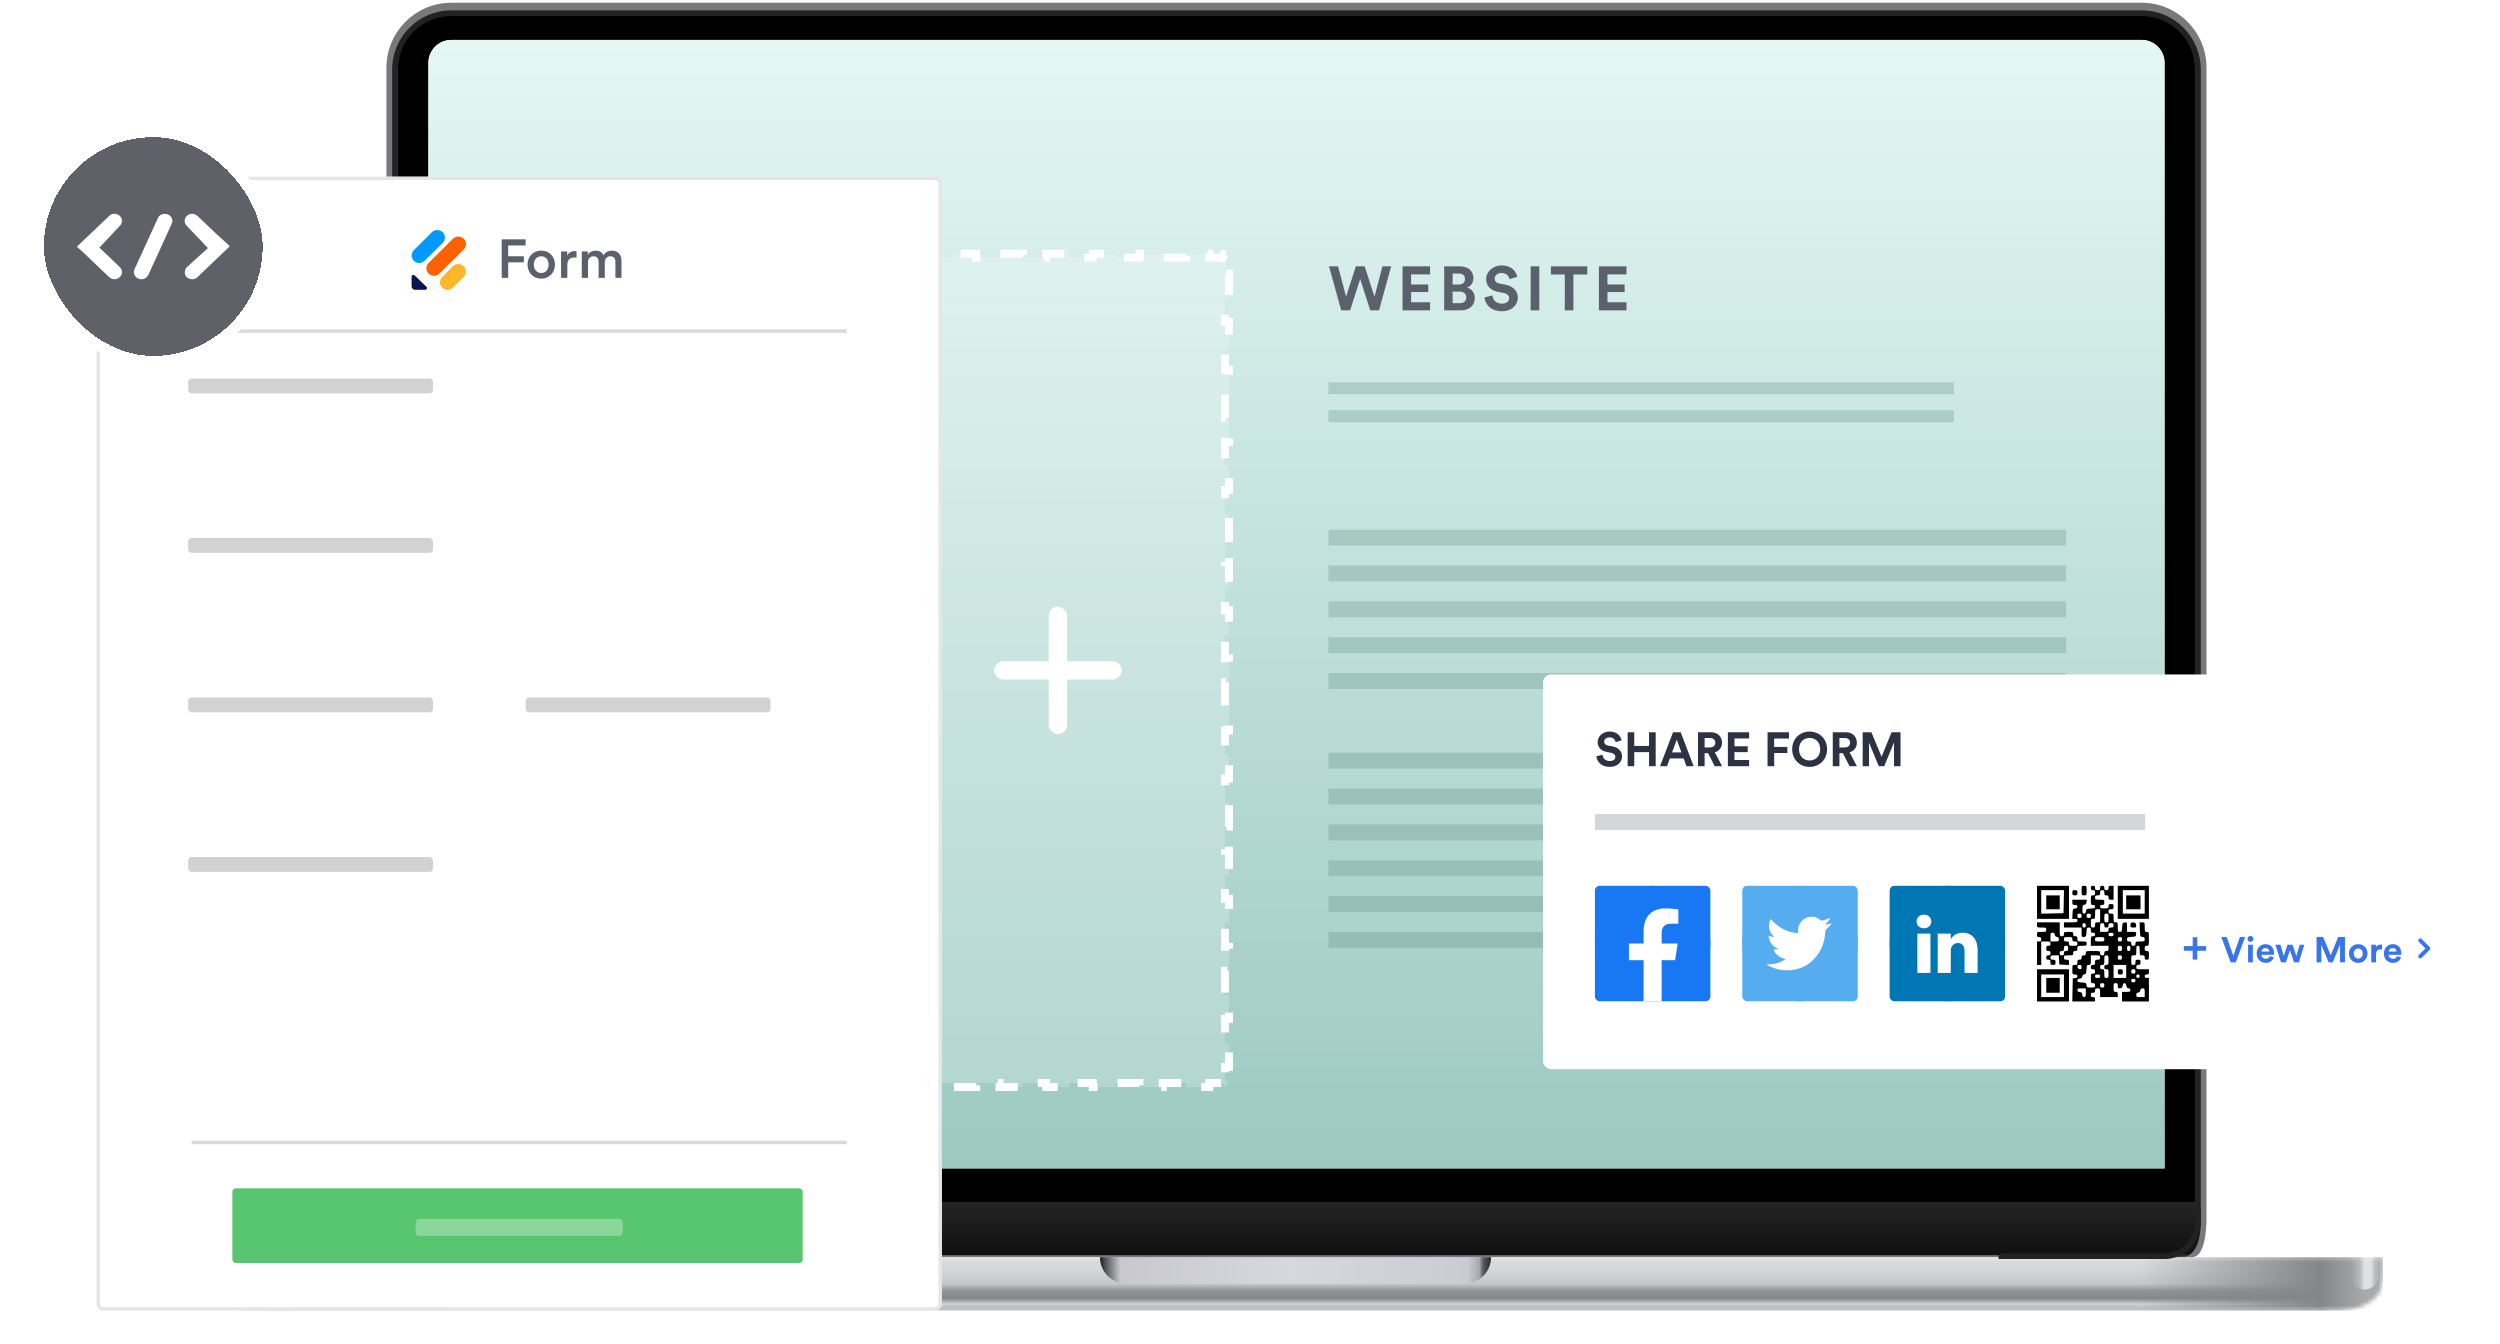 <svg width="627" height="337" viewBox="0 0 627 337" fill="none" xmlns="http://www.w3.org/2000/svg" aria-hidden="true"><mask id="advanced_svg__a" style="mask-type:alpha" maskUnits="userSpaceOnUse" x="52" y="315" width="546" height="14"><path d="M597.65 316.719V315.286H52.179V316.719C52.179 320.907 52.179 323.001 53.353 324.6C54.385 326.007 56.032 327.151 58.058 327.868C60.361 328.683 63.375 328.683 69.405 328.683H580.424C586.454 328.683 589.469 328.683 591.772 327.868C593.797 327.151 595.444 326.007 596.476 324.6C597.65 323.001 597.65 320.907 597.65 316.719Z" fill="#fff"/></mask><g mask="url(#advanced_svg__a)"><path d="M597.65 316.719V315.286H52.179V316.719C52.179 320.907 52.179 323.001 53.353 324.6C54.385 326.007 56.032 327.151 58.058 327.868C60.361 328.683 63.375 328.683 69.405 328.683H580.424C586.454 328.683 589.469 328.683 591.772 327.868C593.797 327.151 595.444 326.007 596.476 324.6C597.65 323.001 597.65 320.907 597.65 316.719Z" fill="url(#advanced_svg__b)"/><path fill="url(#advanced_svg__c)" d="M536.404 315.286H597.65V328.684H536.404z"/><path transform="matrix(-1 0 0 1 113.903 315.286)" fill="url(#advanced_svg__d)" d="M0 0H61.724V13.398H0z"/><g filter="url(#advanced_svg__e)"><path d="M53.376 312.894H60.313V319.951C60.313 321.867 58.76 323.42 56.844 323.42C54.929 323.42 53.376 321.867 53.376 319.951V312.894Z" fill="url(#advanced_svg__f)"/></g><g filter="url(#advanced_svg__g)"><path d="M596.454 312.894H589.516V319.951C589.516 321.867 591.069 323.42 592.985 323.42C594.901 323.42 596.454 321.867 596.454 319.951V312.894Z" fill="url(#advanced_svg__h)"/></g></g><path d="M275.87 315.286H373.959C373.959 318.985 370.96 321.984 367.26 321.984H282.569C278.869 321.984 275.87 318.985 275.87 315.286Z" fill="url(#advanced_svg__i)"/><path d="M553.39 16.967C553.39 7.974 546.099 0.683 537.106 0.683H113.202C104.208 0.683 96.918 7.974 96.918 16.967L96.918 305.716C96.918 308.587 97.396 315.286 100.506 315.286H549.801C552.912 315.286 553.39 308.587 553.39 305.716V16.967Z" fill="#78797D"/><mask id="advanced_svg__j" style="mask-type:alpha" maskUnits="userSpaceOnUse" x="96" y="300" width="458" height="16"><path d="M96.918 315.285V305.715C96.918 302.809 99.274 300.452 102.181 300.452H548.127C551.034 300.452 553.39 302.809 553.39 305.715V315.285H549.801H100.506H96.918Z" fill="#000"/></mask><g mask="url(#advanced_svg__j)"><g filter="url(#advanced_svg__k)"><path d="M547.648 315.285C552.11 314.01 551.76 306.886 551.709 303.129C551.7 302.45 551.14 301.869 550.477 302.017C544.352 303.38 546.528 315.06 542.624 315.285H547.648Z" fill="#141311"/></g><g filter="url(#advanced_svg__l)"><path d="M102.679 315.285C98.217 314.01 98.567 306.886 98.618 303.129C98.627 302.45 99.187 301.869 99.85 302.017C105.975 303.38 103.799 315.06 107.703 315.285H102.679Z" fill="#141311"/></g></g><path d="M537.109 3.554H113.199C105.793 3.554 99.789 9.558 99.789 16.964V306.187C99.789 310.419 103.22 313.85 107.452 313.85H542.857C547.089 313.85 550.52 310.419 550.52 306.187V16.964C550.52 9.558 544.516 3.554 537.109 3.554Z" fill="#000"/><g filter="url(#advanced_svg__m)"><path d="M542.864 315.286C547.085 315.286 550.508 311.46 550.52 306.735V301.888H99.789V306.711C99.789 311.447 103.216 315.286 107.445 315.286H542.864Z" fill="url(#advanced_svg__n)"/></g><g filter="url(#advanced_svg__o)"><path fill-rule="evenodd" clip-rule="evenodd" d="M537.121 2.119H113.185C104.993 2.119 98.352 8.76 98.352 16.952V306.194C98.352 311.215 102.423 315.286 107.443 315.286H149.071V314.808C149.071 314.279 148.643 313.85 148.114 313.85H107.443C103.215 313.85 99.788 310.423 99.788 306.194V16.952C99.788 9.552 105.786 3.554 113.185 3.554H537.121C544.52 3.554 550.519 9.552 550.519 16.952V306.194C550.519 310.423 547.091 313.85 542.863 313.85H502.193C501.664 313.85 501.235 314.279 501.235 314.808V315.286H542.863C547.884 315.286 551.954 311.215 551.954 306.194V16.952C551.954 8.76 545.313 2.119 537.121 2.119Z" fill="#232122"/></g><g clip-path="url(#advanced_svg__p)"><path d="M107.446 15.761C107.446 12.586 110.019 10.013 113.193 10.013H537.117C540.292 10.013 542.865 12.586 542.865 15.761V293.036H107.446V15.761Z" fill="#fff"/><path d="M542.865 10.013H107.446V293.036H542.865V10.013Z" fill="url(#advanced_svg__q)"/><path d="M153.457 272.477C152.968 272.274 152.577 271.883 152.374 271.394L153.298 271.011C153.249 270.895 153.222 270.766 153.222 270.629V267.614H152.222V261.585H153.222V255.555H152.222V249.526H153.222V243.497H152.222V237.467H153.222V231.438H152.222V225.408H153.222V219.379H152.222V213.35H153.222V207.32H152.222V201.291H153.222V195.261H152.222V189.232H153.222V183.202H152.222V177.173H153.222V171.144H152.222V165.114H153.222V159.085H152.222V153.055H153.222V147.026H152.222V140.997H153.222V134.967H152.222V128.938H153.222V122.908H152.222V116.879H153.222V110.849H152.222V104.82H153.222V98.791H152.222V92.761H153.222V86.732H152.222V80.702H153.222V74.673H152.222V68.644H153.222V65.629C153.222 65.492 153.249 65.363 153.298 65.246L152.374 64.863C152.577 64.374 152.968 63.983 153.457 63.781L153.84 64.704C153.956 64.656 154.085 64.629 154.222 64.629H157.145V63.629H162.991V64.629H168.838V63.629H174.684V64.629H180.53V63.629H186.376V64.629H192.222V63.629H198.068V64.629H203.914V63.629H209.761V64.629H215.607V63.629H221.453V64.629H227.299V63.629H233.145V64.629H238.991V63.629H244.838V64.629H250.684V63.629H256.53V64.629H262.376V63.629H268.222V64.629H274.068V63.629H279.914V64.629H285.761V63.629H291.607V64.629H297.453V63.629H303.299V64.629H306.222C306.36 64.629 306.488 64.656 306.605 64.704L306.988 63.781C307.477 63.983 307.868 64.374 308.07 64.863L307.147 65.246C307.195 65.363 307.222 65.492 307.222 65.629V68.644H308.222V74.673H307.222V80.702H308.222V86.732H307.222V92.761H308.222V98.791H307.222V104.82H308.222V110.849H307.222V116.879H308.222V122.908H307.222V128.938H308.222V134.967H307.222V140.997H308.222V147.026H307.222V153.055H308.222V159.085H307.222V165.114H308.222V171.144H307.222V177.173H308.222V183.202H307.222V189.232H308.222V195.261H307.222V201.291H308.222V207.32H307.222V213.349H308.222V219.379H307.222V225.408H308.222V231.438H307.222V237.467H308.222V243.497H307.222V249.526H308.222V255.555H307.222V261.585H308.222V267.614H307.222V270.629C307.222 270.766 307.195 270.895 307.147 271.011L308.07 271.394C307.868 271.883 307.477 272.274 306.988 272.477L306.605 271.553C306.488 271.602 306.36 271.629 306.222 271.629H303.299V272.629H297.453V271.629H291.607V272.629H285.761V271.629H279.914V272.629H274.068V271.629H268.222V272.629H262.376V271.629H256.53V272.629H250.684V271.629H244.838V272.629H238.991V271.629H233.145V272.629H227.299V271.629H221.453V272.629H215.607V271.629H209.761V272.629H203.914V271.629H198.068V272.629H192.222V271.629H186.376V272.629H180.53V271.629H174.684V272.629H168.838V271.629H162.991V272.629H157.145V271.629H154.222C154.085 271.629 153.956 271.602 153.84 271.553L153.457 272.477Z" fill="#fff" fill-opacity=".2" stroke="#fff" stroke-width="2" stroke-dasharray="6 6"/><rect x="263.024" y="152.144" width="4.605" height="31.971" rx="2.303" fill="#fff"/><rect x="281.312" y="165.827" width="4.605" height="31.971" rx="2.303" transform="rotate(90 281.312 165.827)" fill="#fff"/></g><path d="M344.723 74.421L342.266 66.801H340.042L337.601 74.39L335.579 66.801H333.309L336.372 77.827H338.612L341.131 69.974L343.65 77.827H345.858L348.906 66.801H346.714L344.723 74.421ZM358.662 77.827V75.805H353.904V73.255H358.211V71.342H353.904V68.823H358.662V66.801H351.758V77.827H358.662ZM362.208 66.801V77.827H366.469C368.538 77.827 369.875 76.536 369.875 74.748C369.875 73.379 369.004 72.4 367.931 72.135C368.849 71.824 369.533 70.907 369.533 69.772C369.533 68.061 368.32 66.801 366.174 66.801H362.208ZM364.323 71.358V68.605H365.832C366.874 68.605 367.418 69.134 367.418 69.974C367.418 70.814 366.827 71.358 365.847 71.358H364.323ZM364.323 76.039V73.131H366.096C367.169 73.131 367.729 73.737 367.729 74.608C367.729 75.495 367.107 76.039 366.065 76.039H364.323ZM380.518 69.43C380.269 68.185 379.242 66.568 376.568 66.568C374.484 66.568 372.726 68.061 372.726 70.02C372.726 71.684 373.862 72.82 375.619 73.177L377.159 73.488C378.014 73.659 378.496 74.157 378.496 74.795C378.496 75.572 377.858 76.148 376.708 76.148C375.152 76.148 374.39 75.168 374.297 74.079L372.307 74.608C372.478 76.179 373.768 78.06 376.692 78.06C379.258 78.06 380.673 76.35 380.673 74.655C380.673 73.1 379.6 71.793 377.594 71.404L376.054 71.109C375.246 70.954 374.857 70.472 374.857 69.865C374.857 69.134 375.541 68.465 376.583 68.465C377.983 68.465 378.48 69.414 378.589 70.02L380.518 69.43ZM386.062 77.827V66.801H383.885V77.827H386.062ZM398.095 68.839V66.801H388.966V68.839H392.45V77.827H394.611V68.839H398.095ZM407.91 77.827V75.805H403.151V73.255H407.459V71.342H403.151V68.823H407.91V66.801H401.005V77.827H407.91Z" fill="#5A606C"/><path fill="#648E86" fill-opacity=".31" d="M333.181 132.847H518.181V136.82H333.181zM333.181 141.82H518.181V145.82H333.181zM333.181 150.82H518.181V154.82H333.181zM333.181 159.82H518.181V163.793H333.181zM333.181 168.793H518.181V172.793H333.181zM333.181 188.793H518.181V192.766H333.181zM333.181 197.767H518.181V201.767H333.181zM333.181 206.767H518.181V210.767H333.181zM333.181 215.767H518.181V219.74H333.181zM333.181 224.739H518.181V228.739H333.181zM333.181 233.739H518.181V237.739H333.181zM333.181 95.883H490.029V98.88H333.181zM333.181 102.876H490.029V105.873H333.181z"/><g filter="url(#advanced_svg__r)"><path d="M24.225 46.016C24.225 45.076 24.987 44.313 25.927 44.313H234.522C235.462 44.313 236.225 45.076 236.225 46.016V326.98C236.225 327.921 235.462 328.683 234.522 328.683H25.927C24.987 328.683 24.225 327.921 24.225 326.98V46.016Z" fill="#fff"/><path d="M24.65 46.016C24.65 45.311 25.222 44.739 25.927 44.739H234.522C235.227 44.739 235.799 45.311 235.799 46.016V326.98C235.799 327.685 235.227 328.257 234.522 328.257H25.927C25.222 328.257 24.65 327.685 24.65 326.98V46.016Z" stroke="#E1E2E7" stroke-opacity=".9" stroke-width=".851"/></g><rect x="58.281" y="298.033" width="143.036" height="18.731" rx=".851" fill="#58C570"/><rect x="104.257" y="305.695" width="51.936" height="4.257" rx=".851" fill="#fff" fill-opacity=".3"/><rect x="47.19" y="94.933" width="61.398" height="3.721" rx=".851" fill="#D1D2D4"/><mask id="advanced_svg__s" fill="#fff"><rect x="47.19" y="104.235" width="80.934" height="15.815" rx=".851"/></mask><rect x="47.19" y="104.235" width="80.934" height="15.815" rx=".851" stroke="#D1D2D4" stroke-width="1.861" mask="url(#advanced_svg__s)"/><mask id="advanced_svg__t" fill="#fff"><rect x="131.845" y="104.235" width="80.934" height="15.815" rx=".851"/></mask><rect x="131.845" y="104.235" width="80.934" height="15.815" rx=".851" stroke="#D1D2D4" stroke-width="1.861" mask="url(#advanced_svg__t)"/><rect x="47.19" y="134.935" width="61.398" height="3.721" rx=".851" fill="#D1D2D4"/><mask id="advanced_svg__u" fill="#fff"><rect x="47.19" y="144.237" width="165.59" height="15.815" rx=".851"/></mask><rect x="47.19" y="144.237" width="165.59" height="15.815" rx=".851" stroke="#D1D2D4" stroke-width="1.861" mask="url(#advanced_svg__u)"/><rect x="47.19" y="174.937" width="61.398" height="3.721" rx=".851" fill="#D1D2D4"/><rect x="131.845" y="174.937" width="61.398" height="3.721" rx=".851" fill="#D1D2D4"/><mask id="advanced_svg__v" fill="#fff"><rect x="47.19" y="184.239" width="80.934" height="15.815" rx=".851"/></mask><rect x="47.19" y="184.239" width="80.934" height="15.815" rx=".851" stroke="#D1D2D4" stroke-width="1.861" mask="url(#advanced_svg__v)"/><mask id="advanced_svg__w" fill="#fff"><rect x="131.845" y="184.239" width="80.934" height="15.815" rx=".851"/></mask><rect x="131.845" y="184.239" width="80.934" height="15.815" rx=".851" stroke="#D1D2D4" stroke-width="1.861" mask="url(#advanced_svg__w)"/><rect x="47.19" y="214.938" width="61.398" height="3.721" rx=".851" fill="#D1D2D4"/><mask id="advanced_svg__x" fill="#fff"><rect x="47.19" y="224.241" width="165.59" height="15.815" rx=".851"/></mask><rect x="47.19" y="224.241" width="165.59" height="15.815" rx=".851" stroke="#D1D2D4" stroke-width="1.861" mask="url(#advanced_svg__x)"/><mask id="advanced_svg__y" fill="#fff"><rect x="47.19" y="242.847" width="165.59" height="15.815" rx=".851"/></mask><rect x="47.19" y="242.847" width="165.59" height="15.815" rx=".851" stroke="#D1D2D4" stroke-width="1.861" mask="url(#advanced_svg__y)"/><mask id="advanced_svg__z" fill="#fff"><rect x="47.19" y="261.453" width="80.934" height="15.815" rx=".851"/></mask><rect x="47.19" y="261.453" width="80.934" height="15.815" rx=".851" stroke="#D1D2D4" stroke-width="1.861" mask="url(#advanced_svg__z)"/><mask id="advanced_svg__A" fill="#fff"><rect x="131.845" y="261.453" width="80.934" height="15.815" rx=".851"/></mask><rect x="131.845" y="261.453" width="80.934" height="15.815" rx=".851" stroke="#D1D2D4" stroke-width="1.861" mask="url(#advanced_svg__A)"/><path fill="#D9D9D9" d="M48.064 82.627H212.385V83.478H48.064zM48.064 286.113H212.385V286.964H48.064z"/><path d="M127.46 69.683V65.787H131.384V64.275H127.46V61.564H131.833V60.025H125.826V69.683H127.46ZM135.735 68.471C134.768 68.471 133.882 67.735 133.882 66.359C133.882 64.983 134.768 64.275 135.735 64.275C136.716 64.275 137.588 64.983 137.588 66.359C137.588 67.749 136.716 68.471 135.735 68.471ZM135.735 62.845C133.76 62.845 132.302 64.329 132.302 66.359C132.302 68.403 133.76 69.887 135.735 69.887C137.724 69.887 139.182 68.403 139.182 66.359C139.182 64.329 137.724 62.845 135.735 62.845ZM144.591 63.008C144.523 62.995 144.359 62.967 144.169 62.967C143.297 62.967 142.561 63.389 142.248 64.112V63.049H140.709V69.683H142.289V66.523C142.289 65.283 142.847 64.575 144.073 64.575C144.237 64.575 144.414 64.588 144.591 64.615V63.008ZM147.477 69.683V65.746C147.477 64.902 148.008 64.275 148.853 64.275C149.752 64.275 150.133 64.874 150.133 65.637V69.683H151.686V65.746C151.686 64.929 152.231 64.275 153.062 64.275C153.947 64.275 154.343 64.861 154.343 65.637V69.683H155.868V65.378C155.868 63.621 154.724 62.858 153.525 62.858C152.667 62.858 151.89 63.158 151.373 64.03C151.019 63.253 150.256 62.858 149.384 62.858C148.635 62.858 147.804 63.212 147.422 63.894V63.049H145.91V69.683H147.477Z" fill="#5A606C"/><path d="M106.961 71.938C107.244 72.213 107.044 72.683 106.642 72.683H104.125C103.629 72.683 103.225 72.291 103.225 71.81V69.371C103.225 68.981 103.71 68.787 103.993 69.061L106.961 71.938Z" fill="#0A1551"/><path d="M110.894 72.127C110.149 71.387 110.149 70.187 110.894 69.447L113.583 66.776C114.328 66.036 115.535 66.036 116.28 66.776C117.025 67.516 117.025 68.716 116.28 69.456L113.592 72.127C112.847 72.867 111.639 72.867 110.894 72.127Z" fill="#FFB629"/><path d="M103.794 65.416C103.049 64.676 103.049 63.476 103.794 62.736L108.318 58.238C109.063 57.498 110.271 57.498 111.016 58.238C111.761 58.978 111.761 60.178 111.016 60.918L106.491 65.416C105.747 66.156 104.539 66.156 103.794 65.416Z" fill="#09F"/><path d="M107.491 68.622C106.746 67.882 106.746 66.682 107.491 65.942L113.604 59.868C114.349 59.129 115.557 59.129 116.302 59.868C117.047 60.609 117.047 61.809 116.302 62.549L110.188 68.622C109.444 69.362 108.236 69.362 107.491 68.622Z" fill="#FF6100"/><g filter="url(#advanced_svg__B)"><rect x="11" y="34.39" width="54.875" height="54.875" rx="27.437" fill="#606069" shape-rendering="crispEdges"/><path d="M52.157 62.225C50.323 63.875 48.534 65.438 46.821 67.07C46.495 67.379 46.345 67.972 46.347 68.433C46.353 69.121 46.81 69.662 47.511 69.906C48.27 70.169 48.98 70.027 49.564 69.464C52.161 66.985 54.76 64.505 57.355 62.024C57.419 61.962 57.464 61.881 57.606 61.697C56.578 60.769 55.541 59.861 54.539 58.922C52.881 57.366 51.251 55.782 49.6 54.221C48.68 53.35 47.338 53.438 46.647 54.399C46.092 55.167 46.216 56.055 47.003 56.809L52.157 62.225ZM29.769 56.935C29.947 56.764 30.127 56.587 30.267 56.389C30.807 55.633 30.648 54.621 29.911 54.03C29.205 53.463 28.118 53.459 27.44 54.1C24.746 56.645 22.074 59.209 19.269 61.881C19.763 62.312 20.224 62.686 20.653 63.091C22.87 65.196 25.073 67.311 27.292 69.416C28.358 70.428 29.907 70.155 30.464 68.867C30.807 68.073 30.503 67.417 29.913 66.85C28.343 65.342 26.764 63.843 25.186 62.342C25.107 62.266 25.01 62.206 24.91 62.13L29.769 56.935ZM43.254 55.444C43.211 54.598 42.645 53.883 41.835 53.696C40.887 53.477 40.005 53.828 39.63 54.646C37.653 58.941 35.684 63.239 33.736 67.544C33.304 68.502 33.78 69.51 34.764 69.902C35.723 70.287 36.786 69.856 37.234 68.881C39.156 64.686 41.075 60.488 42.988 56.288C43.108 56.02 43.168 55.727 43.256 55.446L43.254 55.444Z" fill="#fff"/><rect x="9.59" y="32.98" width="57.695" height="57.695" rx="28.847" stroke="#fff" stroke-width="2.82" shape-rendering="crispEdges"/></g><g filter="url(#advanced_svg__C)"><rect x="387" y="169.16" width="232" height="99" rx="2" fill="#fff"/></g><rect x="400" y="222.16" width="28.961" height="28.961" rx="1.207" fill="#1877F2"/><path d="M428.961 236.64C428.961 228.642 422.479 222.16 414.481 222.16C406.482 222.16 400 228.642 400 236.64C400 243.869 405.294 249.859 412.218 250.945V240.826H408.541V236.64H412.218V233.45C412.218 229.821 414.379 227.816 417.688 227.816C419.272 227.816 420.929 228.099 420.929 228.099V231.663H419.102C417.303 231.663 416.743 232.78 416.743 233.925V236.64H420.759L420.117 240.826H416.743V250.945C423.667 249.859 428.961 243.869 428.961 236.64Z" fill="#1877F2"/><path d="M420.117 240.826L420.759 236.64H416.743V233.925C416.743 232.78 417.303 231.663 419.102 231.663H420.929V228.099C420.929 228.099 419.272 227.816 417.688 227.816C414.379 227.816 412.218 229.822 412.218 233.45V236.64H408.541V240.826H412.218V251.121C412.991 251.121 413.711 251.121 414.481 251.121C415.25 251.121 415.954 251.121 416.743 251.121V240.826H420.117Z" fill="#fff"/><rect x="436.961" y="222.16" width="28.961" height="28.961" rx="1.207" fill="#55ACEE"/><path d="M436.961 236.64C436.961 228.643 443.444 222.16 451.442 222.16C459.439 222.16 465.922 228.643 465.922 236.64C465.922 244.638 459.439 251.121 451.442 251.121C443.444 251.121 436.961 244.638 436.961 236.64Z" fill="#55ACEE"/><path d="M450.976 233.495L451.011 234.076L450.423 234.005C448.284 233.732 446.416 232.807 444.829 231.253L444.053 230.481L443.854 231.051C443.43 232.32 443.701 233.661 444.582 234.563C445.052 235.061 444.947 235.132 444.136 234.836C443.854 234.741 443.607 234.67 443.583 234.705C443.501 234.788 443.783 235.868 444.006 236.295C444.312 236.888 444.935 237.47 445.616 237.814L446.192 238.087L445.511 238.099C444.853 238.099 444.829 238.111 444.9 238.36C445.135 239.131 446.063 239.95 447.097 240.306L447.826 240.555L447.191 240.934C446.251 241.48 445.146 241.789 444.042 241.812C443.513 241.824 443.078 241.872 443.078 241.907C443.078 242.026 444.512 242.69 445.346 242.951C447.849 243.723 450.823 243.39 453.056 242.073C454.642 241.136 456.229 239.273 456.969 237.47C457.369 236.509 457.769 234.753 457.769 233.91C457.769 233.365 457.804 233.293 458.462 232.641C458.85 232.261 459.214 231.846 459.285 231.727C459.402 231.502 459.39 231.502 458.791 231.703C457.792 232.059 457.651 232.012 458.145 231.478C458.509 231.098 458.944 230.41 458.944 230.208C458.944 230.173 458.767 230.232 458.568 230.339C458.356 230.458 457.886 230.636 457.533 230.742L456.899 230.944L456.323 230.553C456.006 230.339 455.559 230.102 455.324 230.031C454.725 229.864 453.808 229.888 453.267 230.078C451.798 230.612 450.87 231.988 450.976 233.495Z" fill="#fff"/><rect x="473.922" y="222.16" width="28.961" height="28.961" rx="1.207" fill="#0077B5"/><path d="M473.922 236.641C473.922 228.643 480.405 222.16 488.403 222.16C496.4 222.16 502.883 228.643 502.883 236.641C502.883 244.638 496.4 251.121 488.403 251.121C480.405 251.121 473.922 244.638 473.922 236.641Z" fill="#0077B5"/><path fill-rule="evenodd" clip-rule="evenodd" d="M484.371 231.103C484.371 232.05 483.659 232.808 482.515 232.808H482.494C481.392 232.808 480.68 232.05 480.68 231.103C480.68 230.137 481.414 229.4 482.536 229.4C483.659 229.4 484.35 230.137 484.371 231.103ZM484.155 234.153V244.013H480.874V234.153H484.155ZM495.99 244.013L495.99 238.36C495.99 235.332 494.371 233.922 492.212 233.922C490.469 233.922 489.689 234.879 489.254 235.55V234.154H485.972C486.015 235.079 485.972 244.014 485.972 244.014H489.254V238.507C489.254 238.212 489.275 237.918 489.362 237.707C489.599 237.119 490.139 236.509 491.046 236.509C492.234 236.509 492.708 237.413 492.708 238.738V244.013H495.99Z" fill="#fff"/><path fill-rule="evenodd" clip-rule="evenodd" d="M510.883 226.303V230.445H514.893H518.902V226.303V222.16H514.893H510.883V226.303ZM522.067 223.359C522.067 224.546 522.073 224.558 522.7 224.558C523.327 224.558 523.333 224.546 523.333 223.359C523.333 222.172 523.327 222.16 522.7 222.16C522.073 222.16 522.067 222.172 522.067 223.359ZM524.388 222.705C524.388 223.141 524.494 223.25 524.916 223.25C525.361 223.25 525.443 223.352 525.443 223.904C525.443 224.456 525.361 224.558 524.916 224.558C524.417 224.558 524.388 224.624 524.388 225.757C524.388 226.891 524.417 226.957 524.916 226.957C525.298 226.957 525.443 227.074 525.443 227.381C525.443 227.74 525.271 227.816 524.335 227.872C523.302 227.934 523.223 227.978 523.161 228.537C523.114 228.961 522.974 229.137 522.686 229.137C522.338 229.137 522.278 228.979 522.278 228.062C522.278 227.113 522.334 226.979 522.753 226.917C523.093 226.867 523.246 226.677 523.294 226.248L523.361 225.648H521.553H519.746V226.303C519.746 226.884 519.816 226.957 520.379 226.957C520.864 226.957 521.012 227.055 521.012 227.378C521.012 227.676 520.842 227.82 520.432 227.869C519.882 227.934 519.848 228.005 519.788 229.192L519.725 230.445H520.368C520.871 230.445 521.012 230.541 521.012 230.881C521.012 231.281 520.871 231.318 519.324 231.318H517.636V231.972V232.626H519.851H522.067V233.839C522.067 235.035 522.076 235.052 522.647 234.984C523.188 234.92 523.232 234.838 523.291 233.771C523.35 232.719 523.397 232.626 523.871 232.626C524.305 232.626 524.388 232.731 524.388 233.28C524.388 233.832 524.47 233.934 524.916 233.934C525.302 233.934 525.443 234.05 525.443 234.37C525.443 234.69 525.302 234.806 524.916 234.806C524.417 234.806 524.388 234.872 524.388 236.006V237.205H526.604H528.819V237.859C528.819 238.411 528.737 238.513 528.292 238.513C527.87 238.513 527.764 238.622 527.764 239.058C527.764 239.494 527.659 239.603 527.237 239.603C526.815 239.603 526.709 239.494 526.709 239.058C526.709 238.519 526.688 238.513 524.916 238.513C523.143 238.513 523.122 238.519 523.122 239.058C523.122 239.494 523.016 239.603 522.594 239.603C522.172 239.603 522.067 239.712 522.067 240.148C522.067 240.584 521.961 240.694 521.539 240.694C521.094 240.694 521.012 240.795 521.012 241.348C521.012 241.929 520.942 242.002 520.379 242.002C519.752 242.002 519.746 242.014 519.746 243.201C519.746 244.388 519.752 244.4 520.379 244.4C520.864 244.4 521.012 244.499 521.012 244.822C521.012 245.12 520.842 245.264 520.432 245.313L519.851 245.381L519.792 248.271L519.734 251.16H522.588H525.443V250.615C525.443 250.178 525.338 250.069 524.916 250.069C524.494 250.069 524.388 249.96 524.388 249.524C524.388 249.088 524.494 248.979 524.916 248.979C525.338 248.979 525.443 248.87 525.443 248.434C525.443 247.974 525.542 247.889 526.076 247.889C526.695 247.889 526.709 247.913 526.709 248.979V250.069H528.925H531.14V249.415C531.14 248.863 531.058 248.761 530.613 248.761C530.121 248.761 530.085 248.689 530.085 247.671C530.085 246.653 530.121 246.581 530.613 246.581C531.061 246.581 531.14 246.681 531.14 247.249C531.14 247.85 531.199 247.911 531.721 247.849C532.176 247.795 532.315 247.651 532.368 247.18C532.414 246.765 532.555 246.581 532.828 246.581C533.102 246.581 533.243 246.765 533.289 247.18C533.337 247.61 533.491 247.8 533.831 247.85C534.136 247.894 534.306 248.07 534.306 248.34C534.306 248.7 534.152 248.761 533.251 248.761H532.195V249.96V251.16H535.572H538.948V248.216V245.272H538.42C538.034 245.272 537.893 245.156 537.893 244.836C537.893 244.516 538.034 244.4 538.42 244.4C538.866 244.4 538.948 244.298 538.948 243.746V243.092H537.365C535.818 243.092 535.783 243.08 535.783 242.547C535.783 242.111 535.888 242.002 536.31 242.002C536.756 242.002 536.838 241.9 536.838 241.348C536.838 240.766 536.767 240.694 536.205 240.694C535.642 240.694 535.572 240.766 535.572 241.348C535.572 241.9 535.49 242.002 535.044 242.002C534.545 242.002 534.517 241.936 534.517 240.803C534.517 239.615 534.523 239.603 535.15 239.603C535.776 239.603 535.783 239.591 535.783 238.404C535.783 237.35 535.834 237.205 536.205 237.205C536.576 237.205 536.627 237.35 536.627 238.404C536.627 239.591 536.633 239.603 537.26 239.603C537.794 239.603 537.893 239.688 537.893 240.148C537.893 240.584 537.998 240.694 538.42 240.694C538.913 240.694 538.948 240.621 538.948 239.603C538.948 238.586 538.913 238.513 538.42 238.513C537.975 238.513 537.893 238.411 537.893 237.859C537.893 237.307 537.975 237.205 538.42 237.205C538.939 237.205 538.948 237.176 538.948 235.46C538.948 233.745 538.939 233.716 538.42 233.716C537.921 233.716 537.893 233.651 537.893 232.517C537.893 231.326 537.888 231.318 537.251 231.318H536.61L536.671 233.116C536.732 234.899 536.737 234.916 537.312 234.984C537.768 235.039 537.893 235.167 537.893 235.584C537.893 236.082 537.821 236.115 536.732 236.115C535.635 236.115 535.572 236.144 535.572 236.66C535.572 237.096 535.466 237.205 535.044 237.205C534.622 237.205 534.517 237.096 534.517 236.66C534.517 236.224 534.411 236.115 533.989 236.115C533.57 236.115 533.462 236.005 533.462 235.581C533.462 235.091 533.552 235.042 534.569 234.981C535.603 234.92 535.682 234.875 535.744 234.316C535.81 233.725 535.793 233.716 534.636 233.716H533.462V232.502C533.462 231.307 533.453 231.29 532.881 231.358C532.34 231.422 532.297 231.504 532.237 232.571C532.179 233.623 532.131 233.716 531.657 233.716C531.171 233.716 531.14 233.644 531.14 232.517C531.14 231.383 531.112 231.318 530.613 231.318C530.121 231.318 530.085 231.245 530.085 230.227C530.085 229.161 530.071 229.137 529.452 229.137C528.918 229.137 528.819 229.052 528.819 228.592C528.819 228.132 528.918 228.047 529.452 228.047C530.015 228.047 530.085 227.974 530.085 227.393C530.085 226.811 530.015 226.739 529.452 226.739C528.918 226.739 528.819 226.823 528.819 227.284C528.819 227.792 528.749 227.829 527.764 227.829C526.85 227.829 526.709 227.771 526.709 227.393C526.709 227.073 526.85 226.957 527.237 226.957C527.682 226.957 527.764 226.855 527.764 226.303C527.764 225.655 527.752 225.648 526.604 225.648C525.506 225.648 525.443 225.619 525.443 225.103C525.443 224.643 525.542 224.558 526.076 224.558C526.639 224.558 526.709 224.486 526.709 223.904C526.709 223.352 526.791 223.25 527.237 223.25C527.682 223.25 527.764 223.352 527.764 223.904C527.764 224.456 527.846 224.558 528.292 224.558C528.714 224.558 528.819 224.667 528.819 225.103C528.819 225.564 528.918 225.648 529.452 225.648H530.085V223.904V222.16H529.452C528.918 222.16 528.819 222.244 528.819 222.705C528.819 223.141 528.714 223.25 528.292 223.25C527.87 223.25 527.764 223.141 527.764 222.705C527.764 222.269 527.659 222.16 527.237 222.16C526.815 222.16 526.709 222.269 526.709 222.705C526.709 223.165 526.611 223.25 526.076 223.25C525.542 223.25 525.443 223.165 525.443 222.705C525.443 222.269 525.338 222.16 524.916 222.16C524.494 222.16 524.388 222.269 524.388 222.705ZM531.14 226.303V230.445H535.044H538.948V226.303V222.16H535.044H531.14V226.303ZM517.589 226.139L517.53 229.028L514.734 229.089L511.938 229.15V226.2V223.25H514.793H517.648L517.589 226.139ZM519.746 223.904C519.746 224.486 519.816 224.558 520.379 224.558C520.942 224.558 521.012 224.486 521.012 223.904C521.012 223.323 520.942 223.25 520.379 223.25C519.816 223.25 519.746 223.323 519.746 223.904ZM537.893 226.194V229.137H535.15H532.406V226.194V223.25H535.15H537.893V226.194ZM513.204 226.303V228.047H514.893H516.581V226.303V224.558H514.893H513.204V226.303ZM533.251 226.303V228.047H535.044H536.838V226.303V224.558H535.044H533.251V226.303ZM526.709 229.682V231.318H526.076C525.513 231.318 525.443 231.39 525.443 231.972C525.443 232.524 525.361 232.626 524.916 232.626C524.423 232.626 524.388 232.553 524.388 231.536C524.388 230.518 524.423 230.445 524.916 230.445C525.414 230.445 525.443 230.38 525.443 229.246C525.443 228.059 525.449 228.047 526.076 228.047H526.709V229.682ZM522.067 229.682C522.067 230.118 521.961 230.227 521.539 230.227C521.117 230.227 521.012 230.118 521.012 229.682C521.012 229.246 521.117 229.137 521.539 229.137C521.961 229.137 522.067 229.246 522.067 229.682ZM524.388 229.682C524.388 230.118 524.283 230.227 523.861 230.227C523.438 230.227 523.333 230.118 523.333 229.682C523.333 229.246 523.438 229.137 523.861 229.137C524.283 229.137 524.388 229.246 524.388 229.682ZM528.819 230.227C528.819 231.245 528.784 231.318 528.292 231.318C527.799 231.318 527.764 231.245 527.764 230.227C527.764 229.21 527.799 229.137 528.292 229.137C528.784 229.137 528.819 229.21 528.819 230.227ZM510.883 231.972C510.883 232.619 510.895 232.626 512.044 232.626C513.141 232.626 513.204 232.655 513.204 233.171C513.204 233.686 513.141 233.716 512.044 233.716C510.895 233.716 510.883 233.723 510.883 234.37C510.883 234.923 510.965 235.024 511.411 235.024C511.833 235.024 511.938 235.133 511.938 235.569C511.938 236.006 511.833 236.115 511.411 236.115H510.883V239.058V242.002H511.411H511.938V239.058V236.115H513.099C514.196 236.115 514.259 236.144 514.259 236.66C514.259 237.096 514.154 237.205 513.732 237.205C513.287 237.205 513.204 237.307 513.204 237.859C513.204 238.411 513.287 238.513 513.732 238.513C514.154 238.513 514.259 238.622 514.259 239.058C514.259 239.494 514.154 239.603 513.732 239.603C513.31 239.603 513.204 239.712 513.204 240.148C513.204 240.584 513.31 240.694 513.732 240.694C514.177 240.694 514.259 240.795 514.259 241.348C514.259 241.929 514.33 242.002 514.893 242.002C515.455 242.002 515.526 241.929 515.526 241.348C515.526 240.766 515.455 240.694 514.893 240.694C514.358 240.694 514.259 240.609 514.259 240.148C514.259 239.64 514.331 239.603 515.304 239.603H516.347L516.411 240.748L516.475 241.893L517.688 241.958L518.902 242.024V241.359C518.902 240.765 518.834 240.694 518.269 240.694C517.734 240.694 517.636 240.609 517.636 240.148C517.636 239.633 517.699 239.603 518.796 239.603C519.893 239.603 519.957 239.574 519.957 239.058C519.957 238.622 520.062 238.513 520.484 238.513C520.93 238.513 521.012 238.411 521.012 237.859C521.012 237.211 521.024 237.205 522.172 237.205C523.27 237.205 523.333 237.175 523.333 236.66C523.333 236.144 523.27 236.115 522.172 236.115C521.024 236.115 521.012 236.108 521.012 235.46C521.012 234.908 520.93 234.806 520.484 234.806C520.062 234.806 519.957 234.697 519.957 234.261C519.957 233.746 519.893 233.716 518.796 233.716C517.699 233.716 517.636 233.746 517.636 234.261C517.636 234.697 517.53 234.806 517.108 234.806C516.589 234.806 516.581 234.777 516.581 233.062V231.318H513.732H510.883V231.972ZM534.456 231.453C534.373 231.538 534.306 231.837 534.306 232.117C534.306 232.555 534.41 232.626 535.058 232.626C535.755 232.626 535.806 232.581 535.744 232.026C535.693 231.569 535.55 231.411 535.142 231.362C534.847 231.327 534.539 231.367 534.456 231.453ZM523.122 232.081C523.122 232.48 523.009 232.626 522.7 232.626C522.39 232.626 522.278 232.48 522.278 232.081C522.278 231.681 522.39 231.536 522.7 231.536C523.009 231.536 523.122 231.681 523.122 232.081ZM527.764 232.081C527.764 232.517 527.87 232.626 528.292 232.626C528.714 232.626 528.819 232.517 528.819 232.081C528.819 231.62 528.918 231.536 529.452 231.536C529.987 231.536 530.085 231.62 530.085 232.081C530.085 232.541 529.987 232.626 529.452 232.626C528.918 232.626 528.819 232.711 528.819 233.171C528.819 233.68 528.749 233.716 527.764 233.716H526.709V232.626C526.709 231.608 526.744 231.536 527.237 231.536C527.659 231.536 527.764 231.645 527.764 232.081ZM515.353 234.425C515.396 234.74 515.59 234.94 515.895 234.985C516.239 235.035 516.37 235.201 516.37 235.585C516.37 236.075 516.291 236.115 515.315 236.115H514.259V235.024C514.259 234.015 514.298 233.934 514.772 233.934C515.144 233.934 515.304 234.07 515.353 234.425ZM530.085 234.37C530.085 234.709 529.945 234.806 529.452 234.806C528.96 234.806 528.819 234.709 528.819 234.37C528.819 234.031 528.96 233.934 529.452 233.934C529.945 233.934 530.085 234.031 530.085 234.37ZM519.746 235.569C519.746 236.03 519.844 236.115 520.379 236.115C520.913 236.115 521.012 236.199 521.012 236.66C521.012 237.168 520.942 237.205 519.957 237.205C518.972 237.205 518.902 237.168 518.902 236.66C518.902 236.199 518.803 236.115 518.269 236.115C517.734 236.115 517.636 236.03 517.636 235.569C517.636 235.061 517.706 235.024 518.691 235.024C519.676 235.024 519.746 235.061 519.746 235.569ZM527.764 235.569C527.764 236.085 527.701 236.115 526.604 236.115C525.506 236.115 525.443 236.085 525.443 235.569C525.443 235.054 525.506 235.024 526.604 235.024C527.701 235.024 527.764 235.054 527.764 235.569ZM532.195 235.569C532.195 236.006 532.09 236.115 531.668 236.115C531.246 236.115 531.14 236.006 531.14 235.569C531.14 235.133 531.246 235.024 531.668 235.024C532.09 235.024 532.195 235.133 532.195 235.569ZM518.691 237.859C518.691 238.411 518.609 238.513 518.163 238.513C517.741 238.513 517.636 238.622 517.636 239.058C517.636 239.494 517.53 239.603 517.108 239.603C516.686 239.603 516.581 239.494 516.581 239.058C516.581 238.622 516.686 238.513 517.108 238.513C517.554 238.513 517.636 238.411 517.636 237.859C517.636 237.307 517.718 237.205 518.163 237.205C518.609 237.205 518.691 237.307 518.691 237.859ZM532.195 237.859C532.195 238.411 532.113 238.513 531.668 238.513C531.222 238.513 531.14 238.411 531.14 237.859C531.14 237.307 531.222 237.205 531.668 237.205C532.113 237.205 532.195 237.307 532.195 237.859ZM534.306 237.859C534.306 238.368 534.212 238.513 533.884 238.513C533.555 238.513 533.462 238.368 533.462 237.859C533.462 237.35 533.555 237.205 533.884 237.205C534.212 237.205 534.306 237.35 534.306 237.859ZM526.709 240.148C526.709 240.609 526.611 240.694 526.076 240.694C525.513 240.694 525.443 240.766 525.443 241.348C525.443 241.9 525.361 242.002 524.916 242.002C524.494 242.002 524.388 242.111 524.388 242.547C524.388 242.983 524.494 243.092 524.916 243.092C525.338 243.092 525.443 243.201 525.443 243.637C525.443 244.073 525.338 244.182 524.916 244.182C524.417 244.182 524.388 244.248 524.388 245.381C524.388 246.515 524.417 246.581 524.916 246.581C525.338 246.581 525.443 246.69 525.443 247.126C525.443 247.634 525.372 247.671 524.402 247.671C523.423 247.671 523.357 247.635 523.294 247.071C523.232 246.512 523.153 246.467 522.12 246.406C521.198 246.351 521.012 246.271 521.012 245.93C521.012 245.644 521.188 245.499 521.592 245.45C522.002 245.402 522.192 245.241 522.238 244.904C522.279 244.607 522.478 244.402 522.766 244.359C523.164 244.301 523.236 244.134 523.291 243.147C523.35 242.095 523.397 242.002 523.871 242.002C524.357 242.002 524.388 241.93 524.388 240.803V239.603H525.549C526.646 239.603 526.709 239.633 526.709 240.148ZM528.819 240.803C528.819 241.936 528.791 242.002 528.292 242.002C527.87 242.002 527.764 242.111 527.764 242.547C527.764 242.983 527.87 243.092 528.292 243.092C528.784 243.092 528.819 243.165 528.819 244.182C528.819 245.2 528.784 245.272 528.292 245.272C527.799 245.272 527.764 245.2 527.764 244.182C527.764 243.165 527.729 243.092 527.237 243.092C526.815 243.092 526.709 242.983 526.709 242.547C526.709 242.111 526.815 242.002 527.237 242.002C527.736 242.002 527.764 241.936 527.764 240.803C527.764 239.669 527.793 239.603 528.292 239.603C528.791 239.603 528.819 239.669 528.819 240.803ZM532.195 240.148C532.195 240.584 532.09 240.694 531.668 240.694C531.246 240.694 531.14 240.584 531.14 240.148C531.14 239.712 531.246 239.603 531.668 239.603C532.09 239.603 532.195 239.712 532.195 240.148ZM522.067 242.562C522.067 243.018 521.979 243.109 521.592 243.053C521.287 243.008 521.093 242.808 521.05 242.492C520.995 242.093 521.083 242.002 521.525 242.002C521.966 242.002 522.067 242.106 522.067 242.562ZM533.251 243.637V245.272H531.668H530.085V243.637V242.002H531.668H533.251V243.637ZM510.883 247.126V251.16H514.893H518.902V247.126V243.092H514.893H510.883V247.126ZM531.14 243.746C531.14 244.328 531.211 244.4 531.773 244.4C532.336 244.4 532.406 244.328 532.406 243.746C532.406 243.165 532.336 243.092 531.773 243.092C531.211 243.092 531.14 243.165 531.14 243.746ZM535.572 243.637C535.572 244.073 535.466 244.182 535.044 244.182C534.622 244.182 534.517 244.073 534.517 243.637C534.517 243.201 534.622 243.092 535.044 243.092C535.466 243.092 535.572 243.201 535.572 243.637ZM517.636 247.235V250.069H514.787H511.938V247.235V244.4H514.787H517.636V247.235ZM526.709 244.836C526.709 245.176 526.568 245.272 526.076 245.272C525.584 245.272 525.443 245.176 525.443 244.836C525.443 244.497 525.584 244.4 526.076 244.4C526.568 244.4 526.709 244.497 526.709 244.836ZM536.627 244.836C536.627 245.127 536.486 245.272 536.205 245.272C535.923 245.272 535.783 245.127 535.783 244.836C535.783 244.546 535.923 244.4 536.205 244.4C536.486 244.4 536.627 244.546 536.627 244.836ZM513.204 247.126V248.979H514.893H516.581V247.126V245.272H514.893H513.204V247.126ZM535.572 245.927C535.572 246.246 535.431 246.363 535.044 246.363C534.657 246.363 534.517 246.246 534.517 245.927C534.517 245.607 534.657 245.49 535.044 245.49C535.431 245.49 535.572 245.607 535.572 245.927ZM527.764 247.126C527.764 247.562 527.659 247.671 527.237 247.671C526.815 247.671 526.709 247.562 526.709 247.126C526.709 246.69 526.815 246.581 527.237 246.581C527.659 246.581 527.764 246.69 527.764 247.126ZM523.122 248.979C523.122 249.912 523.063 250.069 522.714 250.069C522.426 250.069 522.286 249.893 522.239 249.47C522.187 248.999 522.048 248.855 521.592 248.801C521.182 248.752 521.012 248.609 521.012 248.311C521.012 247.95 521.165 247.889 522.067 247.889H523.122V248.979ZM537.893 248.979V250.069H536.838C535.861 250.069 535.783 250.03 535.783 249.54C535.783 249.156 535.914 248.99 536.257 248.94C536.563 248.895 536.756 248.695 536.8 248.38C536.848 248.024 537.009 247.889 537.38 247.889C537.855 247.889 537.893 247.97 537.893 248.979Z" fill="#000"/><path d="M406.696 185.68C406.504 184.72 405.712 183.472 403.648 183.472C402.04 183.472 400.684 184.624 400.684 186.136C400.684 187.42 401.56 188.296 402.916 188.572L404.104 188.812C404.764 188.944 405.136 189.328 405.136 189.82C405.136 190.42 404.644 190.864 403.756 190.864C402.556 190.864 401.968 190.108 401.896 189.268L400.36 189.676C400.492 190.888 401.488 192.34 403.744 192.34C405.724 192.34 406.816 191.02 406.816 189.712C406.816 188.512 405.988 187.504 404.44 187.204L403.252 186.976C402.628 186.856 402.328 186.484 402.328 186.016C402.328 185.452 402.856 184.936 403.66 184.936C404.74 184.936 405.124 185.668 405.208 186.136L406.696 185.68ZM415.246 192.16V183.652H413.578V187.072H409.87V183.652H408.214V192.16H409.87V188.632H413.578V192.16H415.246ZM422.963 192.16H424.763L421.523 183.652H419.603L416.339 192.16H418.091L418.799 190.216H422.255L422.963 192.16ZM420.527 185.488L421.703 188.704H419.351L420.527 185.488ZM430.051 192.16H431.899L430.075 188.68C431.191 188.356 431.887 187.456 431.887 186.268C431.887 184.792 430.831 183.652 429.175 183.652H425.851V192.16H427.519V188.884H428.383L430.051 192.16ZM427.519 187.456V185.092H428.863C429.703 185.092 430.195 185.56 430.195 186.28C430.195 186.976 429.703 187.456 428.863 187.456H427.519ZM438.679 192.16V190.6H435.007V188.632H438.331V187.156H435.007V185.212H438.679V183.652H433.351V192.16H438.679ZM444.968 192.16V188.848H448.268V187.324H444.956V185.224H448.676V183.652H443.3V192.16H444.968ZM451.192 187.9C451.192 185.98 452.536 185.068 453.844 185.068C455.164 185.068 456.508 185.98 456.508 187.9C456.508 189.82 455.164 190.732 453.844 190.732C452.536 190.732 451.192 189.82 451.192 187.9ZM449.476 187.912C449.476 190.648 451.54 192.34 453.844 192.34C456.16 192.34 458.224 190.648 458.224 187.912C458.224 185.164 456.16 183.472 453.844 183.472C451.54 183.472 449.476 185.164 449.476 187.912ZM463.86 192.16H465.708L463.884 188.68C465 188.356 465.696 187.456 465.696 186.268C465.696 184.792 464.64 183.652 462.984 183.652H459.66V192.16H461.328V188.884H462.192L463.86 192.16ZM461.328 187.456V185.092H462.672C463.512 185.092 464.004 185.56 464.004 186.28C464.004 186.976 463.512 187.456 462.672 187.456H461.328ZM476.652 192.16V183.652H474.396L471.9 189.796L469.344 183.652H467.16V192.16H468.744V186.244L471.192 192.16H472.572L475.02 186.196V192.16H476.652Z" fill="#2D3243"/><path fill="#D1D2D4" fill-opacity=".9" d="M400 204.16H538V208.16H400z"/><path fill="#3975EA" stroke="#3975EA" stroke-width=".3" d="M550.072 235.211H550.928V240.511H550.072z"/><path transform="rotate(90 553.15 237.433)" fill="#3975EA" stroke="#3975EA" stroke-width=".3" d="M553.15 237.433H554.006V242.733H553.15z"/><path d="M560.114 239.723L558.449 234.98H557.09L559.448 241.361H560.726L563.093 234.98H561.779L560.114 239.723ZM565.015 241.361V236.933H563.818V241.361H565.015ZM563.674 235.484C563.674 235.88 564.007 236.213 564.412 236.213C564.826 236.213 565.15 235.88 565.15 235.484C565.15 235.07 564.826 234.737 564.412 234.737C564.007 234.737 563.674 235.07 563.674 235.484ZM567.169 238.643C567.196 238.238 567.538 237.77 568.159 237.77C568.843 237.77 569.131 238.202 569.149 238.643H567.169ZM569.266 239.795C569.122 240.191 568.816 240.47 568.258 240.47C567.664 240.47 567.169 240.047 567.142 239.462H570.31C570.31 239.444 570.328 239.264 570.328 239.093C570.328 237.671 569.509 236.798 568.141 236.798C567.007 236.798 565.963 237.716 565.963 239.129C565.963 240.623 567.034 241.496 568.249 241.496C569.338 241.496 570.04 240.857 570.265 240.092L569.266 239.795ZM573.712 236.933L572.749 239.777L571.93 236.933H570.67L572.083 241.361H573.298L574.315 238.337L575.35 241.361H576.547L577.933 236.933H576.745L575.926 239.786L574.972 236.933H573.712ZM588.113 241.361V234.98H586.421L584.549 239.588L582.632 234.98H580.994V241.361H582.182V236.924L584.018 241.361H585.053L586.889 236.888V241.361H588.113ZM591.444 240.407C590.859 240.407 590.319 239.975 590.319 239.147C590.319 238.31 590.859 237.887 591.444 237.887C592.029 237.887 592.569 238.31 592.569 239.147C592.569 239.984 592.029 240.407 591.444 240.407ZM591.444 236.798C590.121 236.798 589.122 237.779 589.122 239.147C589.122 240.506 590.121 241.496 591.444 241.496C592.767 241.496 593.766 240.506 593.766 239.147C593.766 237.779 592.767 236.798 591.444 236.798ZM597.411 236.915C597.321 236.906 597.231 236.897 597.132 236.897C596.754 236.897 596.142 237.005 595.872 237.59V236.933H594.711V241.361H595.908V239.336C595.908 238.382 596.439 238.085 597.051 238.085C597.159 238.085 597.276 238.094 597.411 238.121V236.915ZM599.082 238.643C599.109 238.238 599.451 237.77 600.072 237.77C600.756 237.77 601.044 238.202 601.062 238.643H599.082ZM601.179 239.795C601.035 240.191 600.729 240.47 600.171 240.47C599.577 240.47 599.082 240.047 599.055 239.462H602.223C602.223 239.444 602.241 239.264 602.241 239.093C602.241 237.671 601.422 236.798 600.054 236.798C598.92 236.798 597.876 237.716 597.876 239.129C597.876 240.623 598.947 241.496 600.162 241.496C601.251 241.496 601.953 240.857 602.178 240.092L601.179 239.795Z" fill="#3975EA"/><path d="M607 235.861L609 237.861L607 239.861" stroke="#3975EA" stroke-linecap="round" stroke-linejoin="round"/><defs><filter id="advanced_svg__e" x="51.939" y="311.457" width="9.812" height="13.4" filterUnits="userSpaceOnUse" color-interpolation-filters="sRGB"><feFlood flood-opacity="0" result="BackgroundImageFix"/><feBlend in="SourceGraphic" in2="BackgroundImageFix" result="shape"/><feGaussianBlur stdDeviation=".718" result="effect1_foregroundBlur_121_1387"/></filter><filter id="advanced_svg__g" x="588.079" y="311.457" width="9.812" height="13.4" filterUnits="userSpaceOnUse" color-interpolation-filters="sRGB"><feFlood flood-opacity="0" result="BackgroundImageFix"/><feBlend in="SourceGraphic" in2="BackgroundImageFix" result="shape"/><feGaussianBlur stdDeviation=".718" result="effect1_foregroundBlur_121_1387"/></filter><filter id="advanced_svg__k" x="542.384" y="301.515" width="10.07" height="14.249" filterUnits="userSpaceOnUse" color-interpolation-filters="sRGB"><feFlood flood-opacity="0" result="BackgroundImageFix"/><feColorMatrix in="SourceAlpha" values="0 0 0 0 0 0 0 0 0 0 0 0 0 0 0 0 0 0 127 0" result="hardAlpha"/><feOffset dx=".239"/><feGaussianBlur stdDeviation=".239"/><feComposite in2="hardAlpha" operator="out"/><feColorMatrix values="0 0 0 0 0.078 0 0 0 0 0.075 0 0 0 0 0.067 0 0 0 1 0"/><feBlend in2="BackgroundImageFix" result="effect1_dropShadow_121_1387"/><feBlend in="SourceGraphic" in2="effect1_dropShadow_121_1387" result="shape"/></filter><filter id="advanced_svg__l" x="97.873" y="301.515" width="10.07" height="14.249" filterUnits="userSpaceOnUse" color-interpolation-filters="sRGB"><feFlood flood-opacity="0" result="BackgroundImageFix"/><feColorMatrix in="SourceAlpha" values="0 0 0 0 0 0 0 0 0 0 0 0 0 0 0 0 0 0 127 0" result="hardAlpha"/><feOffset dx="-.239"/><feGaussianBlur stdDeviation=".239"/><feComposite in2="hardAlpha" operator="out"/><feColorMatrix values="0 0 0 0 0.078 0 0 0 0 0.075 0 0 0 0 0.067 0 0 0 1 0"/><feBlend in2="BackgroundImageFix" result="effect1_dropShadow_121_1387"/><feBlend in="SourceGraphic" in2="effect1_dropShadow_121_1387" result="shape"/></filter><filter id="advanced_svg__m" x="99.549" y="301.649" width="451.21" height="13.637" filterUnits="userSpaceOnUse" color-interpolation-filters="sRGB"><feFlood flood-opacity="0" result="BackgroundImageFix"/><feBlend in="SourceGraphic" in2="BackgroundImageFix" result="shape"/><feColorMatrix in="SourceAlpha" values="0 0 0 0 0 0 0 0 0 0 0 0 0 0 0 0 0 0 127 0" result="hardAlpha"/><feOffset dx="-.239" dy="-.239"/><feGaussianBlur stdDeviation=".239"/><feComposite in2="hardAlpha" operator="arithmetic" k2="-1" k3="1"/><feColorMatrix values="0 0 0 0 0 0 0 0 0 0 0 0 0 0 0 0 0 0 0.5 0"/><feBlend in2="shape" result="effect1_innerShadow_121_1387"/><feColorMatrix in="SourceAlpha" values="0 0 0 0 0 0 0 0 0 0 0 0 0 0 0 0 0 0 127 0" result="hardAlpha"/><feOffset dx=".239" dy="-.239"/><feGaussianBlur stdDeviation=".239"/><feComposite in2="hardAlpha" operator="arithmetic" k2="-1" k3="1"/><feColorMatrix values="0 0 0 0 0 0 0 0 0 0 0 0 0 0 0 0 0 0 0.5 0"/><feBlend in2="effect1_innerShadow_121_1387" result="effect2_innerShadow_121_1387"/></filter><filter id="advanced_svg__o" x="98.352" y="2.119" width="453.602" height="313.406" filterUnits="userSpaceOnUse" color-interpolation-filters="sRGB"><feFlood flood-opacity="0" result="BackgroundImageFix"/><feBlend in="SourceGraphic" in2="BackgroundImageFix" result="shape"/><feColorMatrix in="SourceAlpha" values="0 0 0 0 0 0 0 0 0 0 0 0 0 0 0 0 0 0 127 0" result="hardAlpha"/><feOffset dy=".239"/><feGaussianBlur stdDeviation=".359"/><feComposite in2="hardAlpha" operator="arithmetic" k2="-1" k3="1"/><feColorMatrix values="0 0 0 0 1 0 0 0 0 1 0 0 0 0 1 0 0 0 0.1 0"/><feBlend in2="shape" result="effect1_innerShadow_121_1387"/><feColorMatrix in="SourceAlpha" values="0 0 0 0 0 0 0 0 0 0 0 0 0 0 0 0 0 0 127 0" result="hardAlpha"/><feOffset dy=".239"/><feGaussianBlur stdDeviation=".239"/><feComposite in2="hardAlpha" operator="arithmetic" k2="-1" k3="1"/><feColorMatrix values="0 0 0 0 0 0 0 0 0 0 0 0 0 0 0 0 0 0 0.5 0"/><feBlend in2="effect1_innerShadow_121_1387" result="effect2_innerShadow_121_1387"/></filter><filter id="advanced_svg__r" x="16.562" y="36.651" width="227.325" height="299.695" filterUnits="userSpaceOnUse" color-interpolation-filters="sRGB"><feFlood flood-opacity="0" result="BackgroundImageFix"/><feColorMatrix in="SourceAlpha" values="0 0 0 0 0 0 0 0 0 0 0 0 0 0 0 0 0 0 127 0" result="hardAlpha"/><feOffset/><feGaussianBlur stdDeviation="3.831"/><feComposite in2="hardAlpha" operator="out"/><feColorMatrix values="0 0 0 0 0 0 0 0 0 0 0 0 0 0 0 0 0 0 0.12 0"/><feBlend in2="BackgroundImageFix" result="effect1_dropShadow_121_1387"/><feBlend in="SourceGraphic" in2="effect1_dropShadow_121_1387" result="shape"/></filter><filter id="advanced_svg__B" x=".214" y="23.604" width="76.447" height="76.447" filterUnits="userSpaceOnUse" color-interpolation-filters="sRGB"><feFlood flood-opacity="0" result="BackgroundImageFix"/><feColorMatrix in="SourceAlpha" values="0 0 0 0 0 0 0 0 0 0 0 0 0 0 0 0 0 0 127 0" result="hardAlpha"/><feOffset/><feGaussianBlur stdDeviation="3.983"/><feComposite in2="hardAlpha" operator="out"/><feColorMatrix values="0 0 0 0 0 0 0 0 0 0 0 0 0 0 0 0 0 0 0.16 0"/><feBlend in2="BackgroundImageFix" result="effect1_dropShadow_121_1387"/><feBlend in="SourceGraphic" in2="effect1_dropShadow_121_1387" result="shape"/></filter><filter id="advanced_svg__C" x="379" y="161.16" width="248" height="115" filterUnits="userSpaceOnUse" color-interpolation-filters="sRGB"><feFlood flood-opacity="0" result="BackgroundImageFix"/><feColorMatrix in="SourceAlpha" values="0 0 0 0 0 0 0 0 0 0 0 0 0 0 0 0 0 0 127 0" result="hardAlpha"/><feOffset/><feGaussianBlur stdDeviation="4"/><feComposite in2="hardAlpha" operator="out"/><feColorMatrix values="0 0 0 0 0 0 0 0 0 0 0 0 0 0 0 0 0 0 0.13 0"/><feBlend in2="BackgroundImageFix" result="effect1_dropShadow_121_1387"/><feBlend in="SourceGraphic" in2="effect1_dropShadow_121_1387" result="shape"/></filter><linearGradient id="advanced_svg__b" x1="324.915" y1="315.286" x2="324.915" y2="328.683" gradientUnits="userSpaceOnUse"><stop stop-color="#DADBDD"/><stop offset=".214" stop-color="#D6D7D9"/><stop offset=".498" stop-color="#C7C8CA"/><stop offset=".626" stop-color="#949597"/><stop offset=".772" stop-color="#858688"/><stop offset=".88" stop-color="#D2D3D5"/><stop offset="1" stop-color="#999A9C"/></linearGradient><linearGradient id="advanced_svg__c" x1="597.65" y1="322.187" x2="536.404" y2="322.187" gradientUnits="userSpaceOnUse"><stop offset=".073" stop-color="#A9AAAC"/><stop offset=".26" stop-color="#858688"/><stop offset="1" stop-color="#858688" stop-opacity="0"/></linearGradient><linearGradient id="advanced_svg__d" x1="61.724" y1="6.902" x2="0" y2="6.902" gradientUnits="userSpaceOnUse"><stop stop-color="#A9AAAC"/><stop offset=".26" stop-color="#858688"/><stop offset="1" stop-color="#858688" stop-opacity="0"/></linearGradient><linearGradient id="advanced_svg__f" x1="53.376" y1="316.503" x2="60.313" y2="316.503" gradientUnits="userSpaceOnUse"><stop offset=".088" stop-color="#fff" stop-opacity=".17"/><stop offset=".272" stop-color="#fff" stop-opacity=".65"/><stop offset=".49" stop-color="#fff" stop-opacity=".65"/><stop offset=".677" stop-color="#fff" stop-opacity=".19"/><stop offset="1" stop-color="#fff" stop-opacity="0"/></linearGradient><linearGradient id="advanced_svg__h" x1="596.454" y1="316.503" x2="589.516" y2="316.503" gradientUnits="userSpaceOnUse"><stop offset=".088" stop-color="#fff" stop-opacity=".17"/><stop offset=".272" stop-color="#fff" stop-opacity=".65"/><stop offset=".49" stop-color="#fff" stop-opacity=".65"/><stop offset=".677" stop-color="#fff" stop-opacity=".19"/><stop offset="1" stop-color="#fff" stop-opacity="0"/></linearGradient><linearGradient id="advanced_svg__i" x1="276.102" y1="318.534" x2="373.959" y2="318.534" gradientUnits="userSpaceOnUse"><stop stop-color="#25262B"/><stop offset=".016" stop-color="#606166"/><stop offset=".036" stop-color="#9FA0A4"/><stop offset=".05" stop-color="#C8C8CE"/><stop offset=".479" stop-color="#D7D8DD"/><stop offset=".941" stop-color="#CBCBD3"/><stop offset=".97" stop-color="#A7A8AC"/><stop offset=".98" stop-color="#595A5E"/><stop offset="1" stop-color="#27282C"/></linearGradient><linearGradient id="advanced_svg__n" x1="325.154" y1="301.888" x2="325.154" y2="315.286" gradientUnits="userSpaceOnUse"><stop stop-color="#252525"/><stop offset="1" stop-color="#101010"/></linearGradient><linearGradient id="advanced_svg__q" x1="325.156" y1="10.013" x2="325.156" y2="293.036" gradientUnits="userSpaceOnUse"><stop stop-color="#E4F7F4"/><stop offset="1" stop-color="#9CC9C2"/></linearGradient><clipPath id="advanced_svg__p"><path d="M107.446 15.761C107.446 12.586 110.019 10.013 113.193 10.013H537.117C540.292 10.013 542.865 12.586 542.865 15.761V293.036H107.446V15.761Z" fill="#fff"/></clipPath></defs></svg>